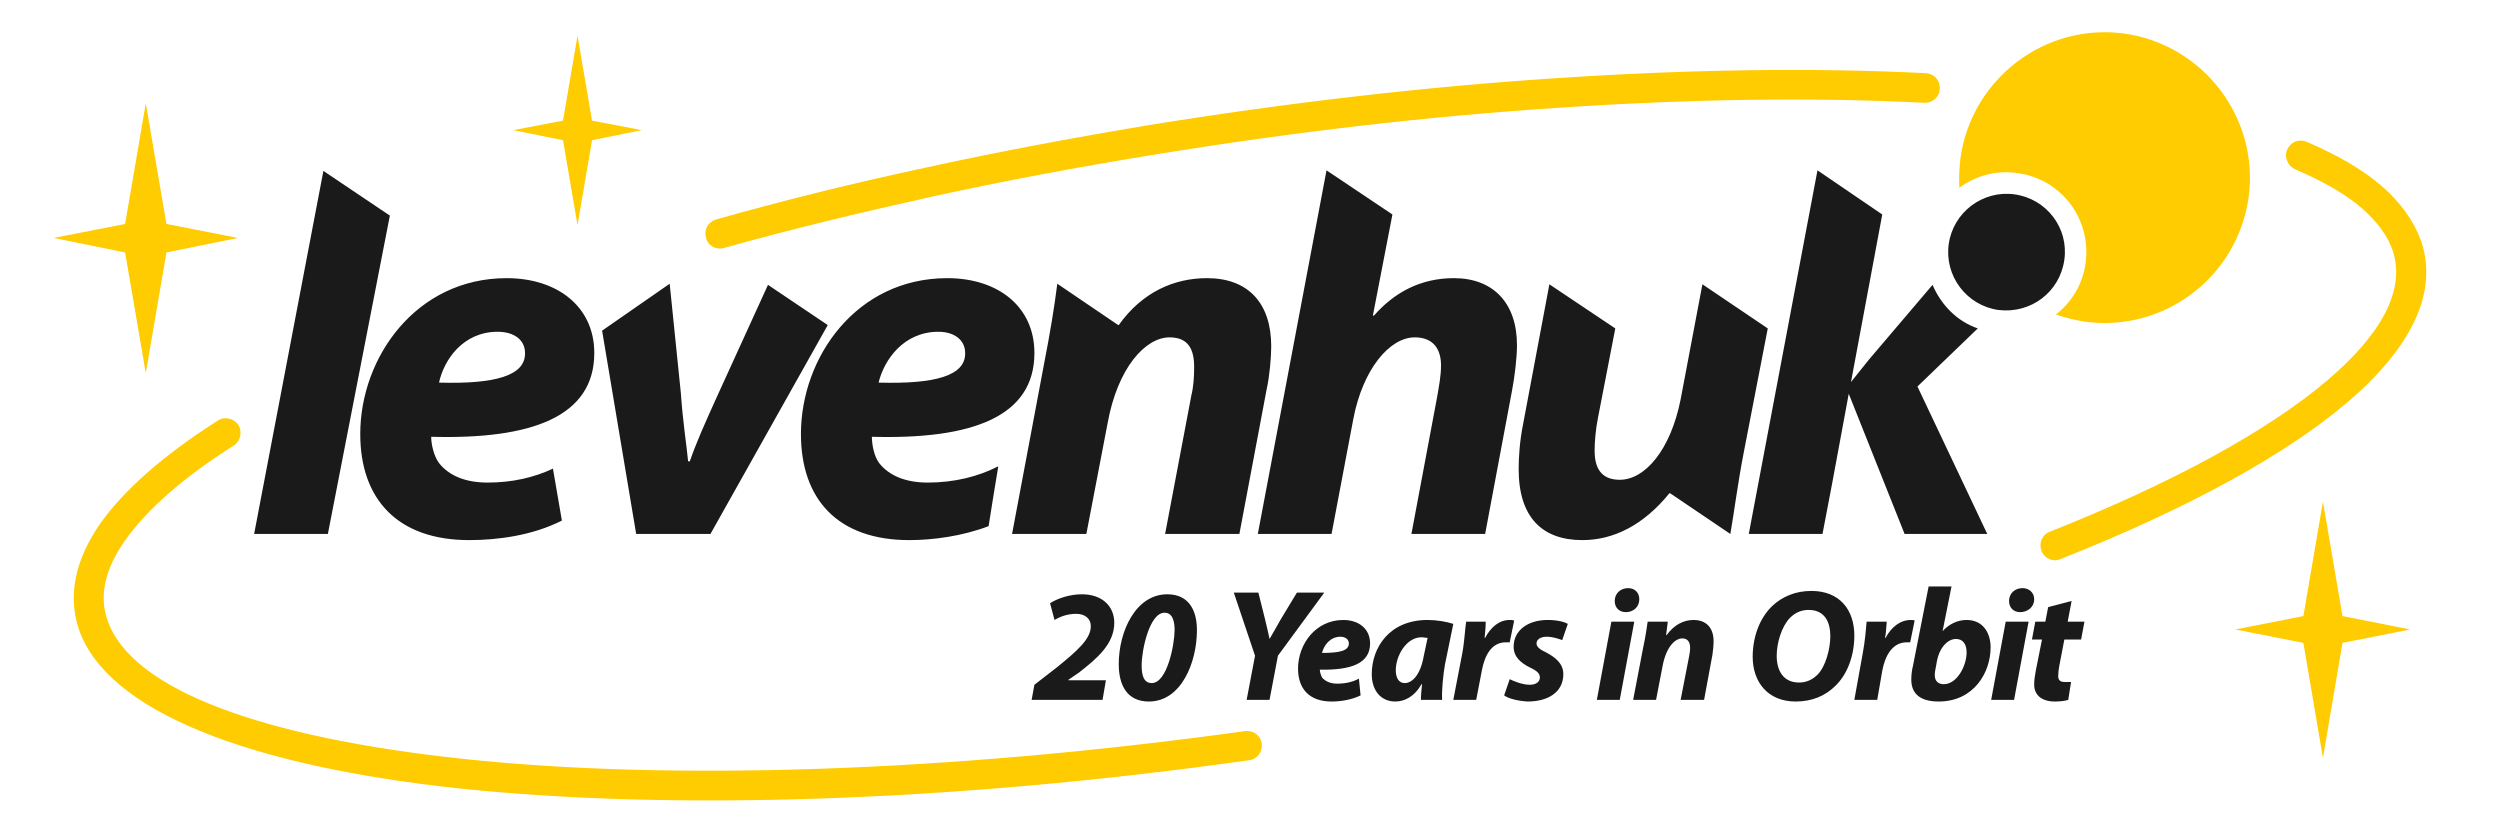<?xml version="1.0" encoding="UTF-8"?>
<!DOCTYPE svg PUBLIC "-//W3C//DTD SVG 1.1//EN" "http://www.w3.org/Graphics/SVG/1.1/DTD/svg11.dtd">
<!-- Creator: CorelDRAW X8 -->
<svg xmlns="http://www.w3.org/2000/svg" xml:space="preserve" width="2949px" height="983px" version="1.1" style="shape-rendering:geometricPrecision; text-rendering:geometricPrecision; image-rendering:optimizeQuality; fill-rule:evenodd; clip-rule:evenodd"
viewBox="0 0 4476 1492"
 xmlns:xlink="http://www.w3.org/1999/xlink">
 <defs>
  <style type="text/css">
   <![CDATA[
    .fil1 {fill:none}
    .fil3 {fill:#1A1A1A}
    .fil0 {fill:#FECC00}
    .fil2 {fill:#1A1A1A;fill-rule:nonzero}
   ]]>
  </style>
 </defs>
 <g id="Слой_x0020_1">
  <path class="fil0" d="M1296 444c-14,4 -29,-4 -32,-19 -4,-14 4,-28 18,-32 120,-34 245,-65 376,-93 128,-28 261,-53 399,-76 253,-41 499,-69 729,-84 240,-16 463,-19 662,-9 15,1 26,13 25,28 0,14 -13,26 -28,25 -196,-10 -418,-7 -655,9 -230,15 -474,43 -724,84 -136,22 -269,47 -397,75 -131,29 -255,59 -373,92zm2813 -141c-13,-6 -20,-22 -14,-35 6,-14 21,-20 35,-14 54,23 99,49 133,78 35,30 59,64 72,100 31,93 -19,192 -133,289 -112,95 -288,191 -513,280 -13,6 -29,-1 -34,-15 -5,-13 1,-29 15,-34 219,-87 390,-180 498,-272 96,-82 139,-161 116,-231 -9,-27 -28,-52 -55,-76 -30,-26 -71,-49 -120,-70zm-1880 1006c15,-2 28,8 30,22 2,15 -8,28 -22,30 -538,76 -1036,90 -1411,51 -379,-40 -635,-138 -685,-286 -20,-61 -6,-124 38,-188 43,-61 115,-124 211,-185 12,-8 29,-4 37,8 7,12 4,29 -9,37 -90,57 -156,115 -195,171 -34,49 -46,96 -31,140 42,127 281,212 640,250 370,39 863,24 1397,-50z"/>
  <polygon class="fil1" points="0,0 4476,0 4476,1492 0,1492 "/>
  <path class="fil2" d="M1974 1253l6 -35 -67 0 0 -1 19 -13c32,-25 63,-51 63,-89 0,-29 -21,-51 -58,-51 -21,0 -43,7 -57,16l8 30c10,-6 23,-11 39,-11 16,0 26,9 26,22 0,23 -24,44 -61,74l-40 31 -5 27 127 0zm116 -189c-57,0 -87,67 -87,125 0,38 15,67 54,67 58,0 86,-70 86,-128 0,-33 -13,-64 -53,-64zm-5 33c16,0 18,19 18,31 0,25 -13,95 -41,95 -16,0 -18,-18 -18,-32 0,-27 14,-94 41,-94zm188 156l15 -79 83 -113 -49 0 -29 48c-8,14 -14,25 -20,35l0 0c-2,-9 -4,-19 -8,-35l-12 -48 -44 0 38 113 -15 79 41 0zm160 -38c-11,6 -24,9 -39,9 -12,0 -21,-4 -27,-11 -2,-4 -4,-10 -4,-14 56,1 90,-11 90,-47 0,-26 -20,-42 -48,-42 -50,0 -81,44 -81,87 0,36 20,59 60,59 16,0 36,-3 52,-11l-3 -30zm-18 -63c0,13 -16,17 -48,17 3,-13 14,-29 33,-29 9,0 15,5 15,12zm167 101c-1,-18 2,-45 5,-63l15 -73c-12,-4 -30,-7 -46,-7 -69,0 -100,50 -100,97 0,30 17,49 42,49 16,0 34,-8 47,-31l1 0c-1,10 -2,20 -2,28l38 0zm-33 -78c-6,34 -21,48 -34,48 -11,0 -16,-10 -16,-23 0,-26 19,-59 46,-59 4,0 7,1 11,1l-7 33zm94 78l10 -52c5,-27 17,-51 43,-51 3,0 5,0 7,0l8 -39c-3,-1 -5,-1 -8,-1 -19,0 -34,13 -44,32l-1 0c1,-10 2,-19 2,-29l-35 0c-2,12 -3,36 -7,57l-16 83 41 0zm50 -8c8,6 25,10 42,11 37,0 64,-17 64,-49 0,-20 -16,-31 -31,-39 -11,-5 -17,-10 -17,-16 0,-7 7,-12 18,-12 12,0 22,4 28,6l10 -29c-7,-4 -20,-7 -36,-7 -36,0 -61,19 -61,48 0,18 13,29 29,37 13,6 18,11 18,18 0,7 -6,13 -18,13 -13,0 -28,-6 -36,-10l-10 29zm207 8l26 -140 -41 0 -26 140 41 0zm11 -157c13,0 24,-9 24,-23 0,-12 -8,-20 -20,-20 -13,0 -24,9 -24,23 0,12 8,20 20,20l0 0zm54 157l12 -62c6,-31 21,-48 35,-48 10,0 14,7 14,17 0,5 -1,11 -2,16l-15 77 42 0 15 -81c1,-7 2,-17 2,-24 0,-24 -13,-38 -36,-38 -18,0 -35,9 -48,27l-1 0 3 -24 -36 0c-2,13 -4,28 -8,46l-18 94 41 0zm278 -195c-28,0 -52,10 -70,27 -23,22 -35,56 -35,91 0,45 27,80 77,80 29,0 53,-10 71,-28 22,-21 34,-55 34,-90 0,-46 -26,-80 -77,-80zm-5 34c30,0 39,23 39,47 0,22 -8,54 -23,69 -9,9 -20,14 -33,14 -28,0 -40,-21 -40,-48 0,-23 9,-53 24,-68 9,-9 20,-14 33,-14zm123 161l9 -52c5,-27 18,-51 44,-51 2,0 4,0 6,0l8 -39c-2,-1 -5,-1 -7,-1 -19,0 -35,13 -45,32l-1 0c2,-10 2,-19 3,-29l-36 0c-1,12 -3,36 -7,57l-15 83 41 0zm92 -203l-28 142c-2,8 -3,16 -3,25 0,25 16,39 49,39 63,0 93,-52 93,-97 0,-25 -13,-49 -43,-49 -17,0 -32,8 -43,20l0 0 16 -80 -41 0zm15 133c5,-25 20,-39 34,-39 13,0 19,10 19,24 0,24 -17,57 -41,57 -10,0 -16,-6 -16,-16 0,-5 1,-10 2,-15l2 -11zm138 70l26 -140 -41 0 -26 140 41 0zm11 -157c13,0 25,-9 25,-23 0,-12 -9,-20 -21,-20 -13,0 -24,9 -24,23 0,12 8,20 20,20l0 0zm50 -9l-5 26 -18 0 -6 32 18 0 -11 55c-2,11 -3,18 -3,26 0,17 12,30 37,30 8,0 19,-1 24,-3l5 -32c-4,0 -8,0 -12,0 -9,0 -11,-5 -11,-11 0,-5 1,-13 2,-18l9 -47 30 0 6 -32 -30 0 7 -37 -42 11z"/>
  <path class="fil0" d="M3803 60c142,20 242,151 223,293 -20,143 -151,242 -293,223 -18,-3 -35,-7 -52,-13 28,-22 48,-54 53,-92 11,-79 -44,-151 -122,-161 -38,-6 -75,5 -104,26 -1,-18 0,-35 2,-53 20,-142 151,-242 293,-223z"/>
  <path class="fil3" d="M1078 592l61 364 133 0 210 -374 -107 -72 -89 195c-25,55 -40,89 -51,121l-3 0c-3,-32 -9,-66 -13,-122l-20 -196 -121 84zm2529 -244c57,8 97,60 89,117 -8,58 -60,97 -118,90 -57,-8 -97,-61 -89,-118 8,-57 61,-97 118,-89zm-559 161l-39 206c-18,91 -64,144 -109,144 -34,0 -45,-22 -45,-52 0,-17 2,-39 6,-59l31 -160 -118 -79 -47 250c-6,30 -8,58 -8,81 0,86 42,127 114,127 55,0 109,-26 156,-84l1 0 108 73c7,-40 13,-89 24,-146l43 -222 -117 -79zm-664 447l39 -206c17,-89 65,-146 110,-146 34,0 47,22 47,50 0,20 -4,39 -7,57l-46 245 132 0 48 -256c5,-26 9,-60 9,-82 0,-76 -43,-120 -113,-120 -60,0 -107,26 -143,67l-2 0 35 -181 -118 -79 -123 651 132 0zm-439 0l38 -198c18,-100 68,-154 111,-154 34,0 44,22 44,53 0,17 -1,35 -5,51l-47 248 133 0 49 -260c5,-22 8,-56 8,-76 0,-77 -41,-122 -115,-122 -59,0 -116,25 -158,84l-1 0 -109 -74c-5,40 -13,89 -24,145l-57 303 133 0zm-1358 0l111 -570 -119 -80 -124 650 132 0zm1200 -121c-35,18 -78,29 -126,29 -39,0 -69,-12 -87,-35 -9,-12 -13,-33 -13,-47 180,5 291,-36 291,-150 0,-83 -65,-134 -156,-134 -163,0 -262,142 -262,279 0,117 66,190 194,190 42,0 95,-7 142,-25 6,-39 12,-75 17,-105l0 -2zm-59 -202c0,39 -52,55 -155,52 10,-41 45,-91 107,-91 29,0 48,15 48,38l0 1zm-738 206c-34,16 -73,25 -117,25 -39,0 -69,-12 -87,-35 -9,-12 -14,-33 -14,-47 180,5 292,-36 292,-150 0,-83 -66,-134 -157,-134 -162,0 -262,142 -262,279 0,117 67,190 195,190 50,0 113,-8 166,-35l-16 -93zm-50 -206c0,39 -52,55 -154,52 9,-41 43,-91 105,-91 30,0 49,15 49,38l0 1zm2470 323l148 0 -125 -264 108 -104c-38,-13 -66,-43 -81,-78l-114 134 -32 40 56 -300 -116 -79 -123 651 132 0c20,-104 9,-46 47,-251l100 251z"/>
  <polygon class="fil0" points="4159,898 4194,1103 4315,1127 4194,1151 4159,1357 4124,1151 4002,1127 4124,1103 "/>
  <polygon class="fil0" points="261,185 298,401 426,426 298,452 261,668 224,452 96,426 224,401 "/>
  <polygon class="fil0" points="1034,64 1060,216 1149,233 1060,251 1034,403 1008,251 919,233 1008,216 "/>
 </g>
</svg>
